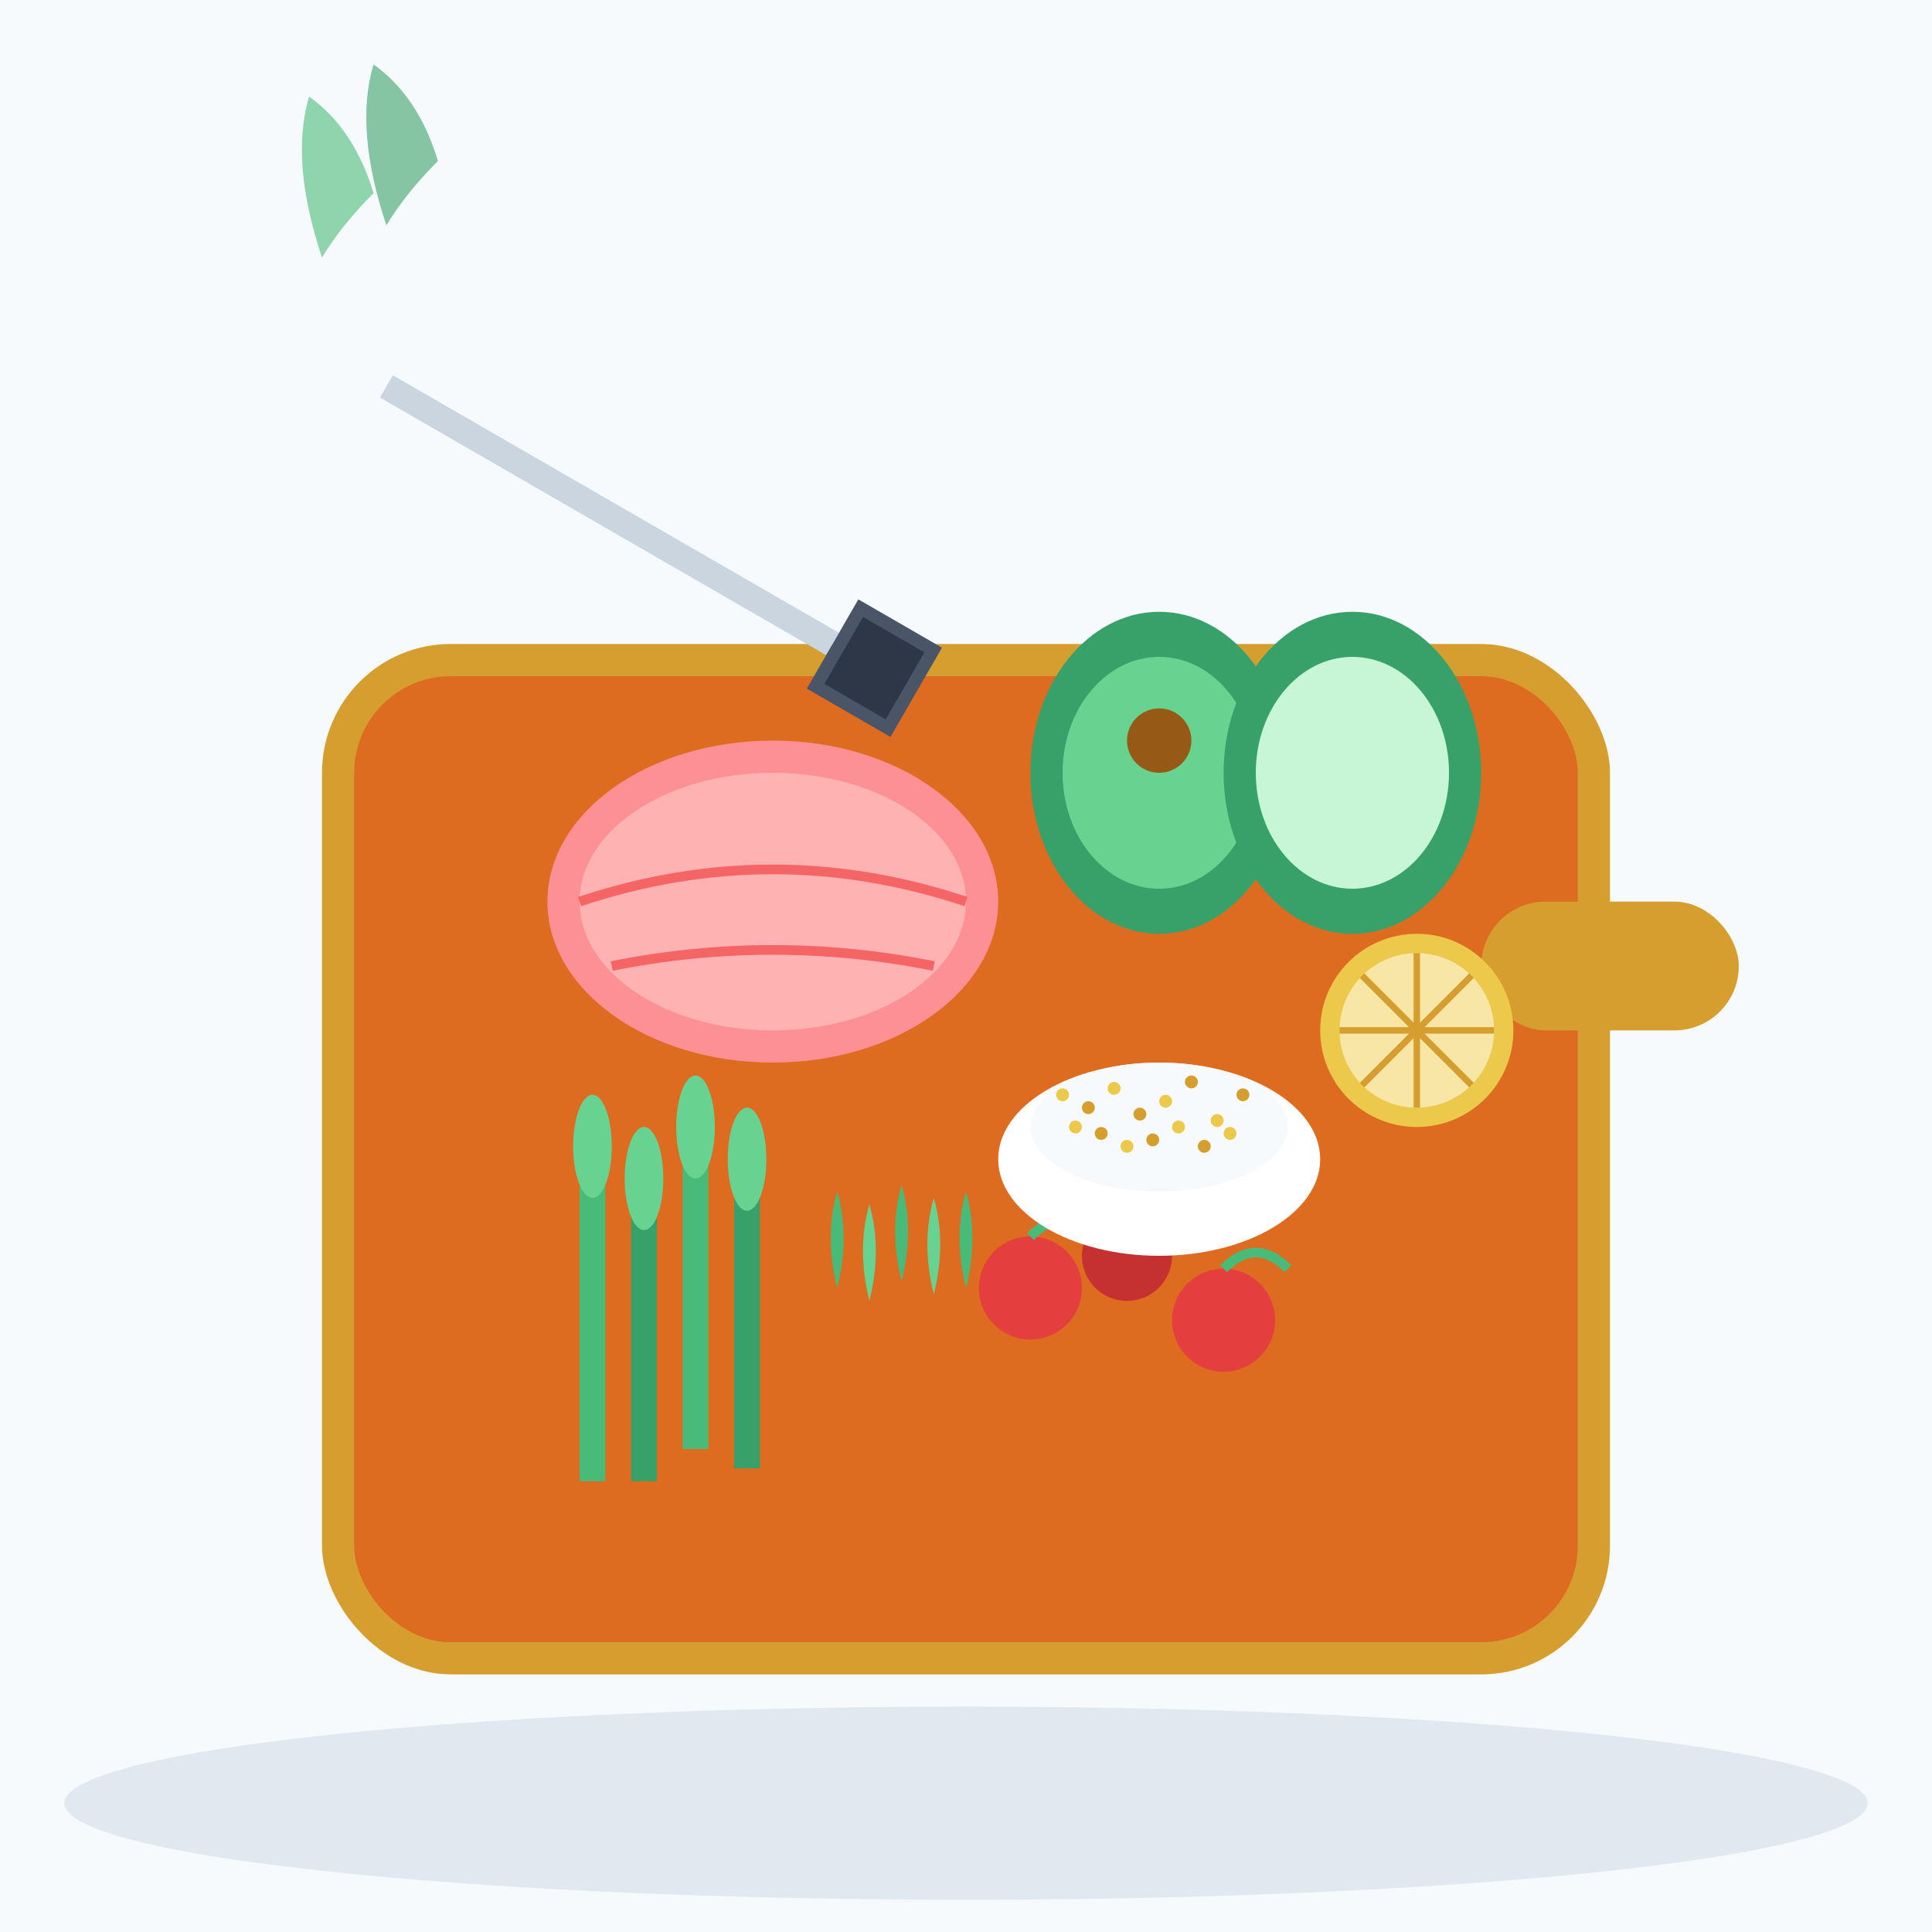<svg width="300" height="300" viewBox="0 0 300 300" fill="none" xmlns="http://www.w3.org/2000/svg">
  <!-- Background -->
  <rect width="300" height="300" fill="#f7fafc"/>
  
  <!-- Cutting board -->
  <ellipse cx="150" cy="280" rx="140" ry="15" fill="#e2e8f0"/>
  <rect x="50" y="100" width="200" height="160" rx="20" fill="#d69e2e"/>
  <rect x="55" y="105" width="190" height="150" rx="15" fill="#dd6b20"/>
  
  <!-- Handle -->
  <rect x="230" y="140" width="40" height="20" rx="10" fill="#d69e2e"/>
  
  <!-- Salmon fillet -->
  <ellipse cx="120" cy="140" rx="35" ry="25" fill="#fd9094"/>
  <ellipse cx="120" cy="140" rx="30" ry="20" fill="#feb2b2"/>
  <path d="M90 140 Q120 130 150 140" stroke="#f56565" stroke-width="1.5" fill="none"/>
  <path d="M95 150 Q120 145 145 150" stroke="#f56565" stroke-width="1.5" fill="none"/>
  
  <!-- Avocado halves -->
  <ellipse cx="180" cy="120" rx="20" ry="25" fill="#38a169"/>
  <ellipse cx="180" cy="120" rx="15" ry="18" fill="#68d391"/>
  <circle cx="180" cy="115" r="5" fill="#975a16"/>
  
  <ellipse cx="210" cy="120" rx="20" ry="25" fill="#38a169"/>
  <ellipse cx="210" cy="120" rx="15" ry="18" fill="#c6f6d5"/>
  
  <!-- Asparagus -->
  <g transform="translate(90, 180)">
    <rect x="0" y="0" width="4" height="50" fill="#48bb78"/>
    <rect x="8" y="5" width="4" height="45" fill="#38a169"/>
    <rect x="16" y="-3" width="4" height="48" fill="#48bb78"/>
    <rect x="24" y="2" width="4" height="46" fill="#38a169"/>
    <!-- Tips -->
    <ellipse cx="2" cy="-2" rx="3" ry="8" fill="#68d391"/>
    <ellipse cx="10" cy="3" rx="3" ry="8" fill="#68d391"/>
    <ellipse cx="18" cy="-5" rx="3" ry="8" fill="#68d391"/>
    <ellipse cx="26" cy="0" rx="3" ry="8" fill="#68d391"/>
  </g>
  
  <!-- Cherry tomatoes -->
  <circle cx="160" cy="200" r="8" fill="#e53e3e"/>
  <circle cx="175" cy="195" r="7" fill="#c53030"/>
  <circle cx="190" cy="205" r="8" fill="#e53e3e"/>
  <!-- Stems -->
  <path d="M160 192 Q165 187 170 192" stroke="#48bb78" stroke-width="1.5" fill="none"/>
  <path d="M175 188 Q180 183 185 188" stroke="#48bb78" stroke-width="1.5" fill="none"/>
  <path d="M190 197 Q195 192 200 197" stroke="#48bb78" stroke-width="1.5" fill="none"/>
  
  <!-- Quinoa bowl -->
  <ellipse cx="180" cy="180" rx="25" ry="15" fill="#ffffff"/>
  <ellipse cx="180" cy="175" rx="20" ry="10" fill="#f7fafc"/>
  <!-- Quinoa grains -->
  <g transform="translate(165, 170)">
    <circle cx="0" cy="0" r="1" fill="#ecc94b"/>
    <circle cx="4" cy="2" r="1" fill="#d69e2e"/>
    <circle cx="8" cy="-1" r="1" fill="#ecc94b"/>
    <circle cx="12" cy="3" r="1" fill="#d69e2e"/>
    <circle cx="16" cy="1" r="1" fill="#ecc94b"/>
    <circle cx="20" cy="-2" r="1" fill="#d69e2e"/>
    <circle cx="24" cy="4" r="1" fill="#ecc94b"/>
    <circle cx="28" cy="0" r="1" fill="#d69e2e"/>
    <circle cx="2" cy="5" r="1" fill="#ecc94b"/>
    <circle cx="6" cy="6" r="1" fill="#d69e2e"/>
    <circle cx="10" cy="8" r="1" fill="#ecc94b"/>
    <circle cx="14" cy="7" r="1" fill="#d69e2e"/>
    <circle cx="18" cy="5" r="1" fill="#ecc94b"/>
    <circle cx="22" cy="8" r="1" fill="#d69e2e"/>
    <circle cx="26" cy="6" r="1" fill="#ecc94b"/>
  </g>
  
  <!-- Lemon slice -->
  <circle cx="220" cy="160" r="15" fill="#ecc94b"/>
  <circle cx="220" cy="160" r="12" fill="#f7e6a6"/>
  <g transform="translate(220, 160)">
    <path d="M0 -12 L0 12 M-8.5 -8.5 L8.5 8.5 M-8.5 8.5 L8.5 -8.5 M-12 0 L12 0" stroke="#d69e2e" stroke-width="1"/>
  </g>
  
  <!-- Microgreens -->
  <g transform="translate(130, 200)">
    <path d="M0 0 Q-2 -8 0 -15 Q2 -8 0 0" fill="#48bb78"/>
    <path d="M5 2 Q3 -6 5 -13 Q7 -6 5 2" fill="#68d391"/>
    <path d="M10 -1 Q8 -9 10 -16 Q12 -9 10 -1" fill="#48bb78"/>
    <path d="M15 1 Q13 -7 15 -14 Q17 -7 15 1" fill="#68d391"/>
    <path d="M20 0 Q18 -8 20 -15 Q22 -8 20 0" fill="#48bb78"/>
  </g>
  
  <!-- Knife -->
  <g transform="translate(60, 60) rotate(30)">
    <rect x="0" y="-2" width="80" height="4" fill="#cbd5e0"/>
    <rect x="80" y="-8" width="15" height="16" fill="#4a5568"/>
    <rect x="82" y="-6" width="11" height="12" fill="#2d3748"/>
  </g>
  
  <!-- Decorative herbs -->
  <g transform="translate(50, 40)" opacity="0.6">
    <path d="M0 0 Q-5 -15 -2 -25 Q5 -20 8 -10 Q3 -5 0 0" fill="#48bb78"/>
    <path d="M10 -5 Q5 -20 8 -30 Q15 -25 18 -15 Q13 -10 10 -5" fill="#38a169"/>
  </g>
</svg>

